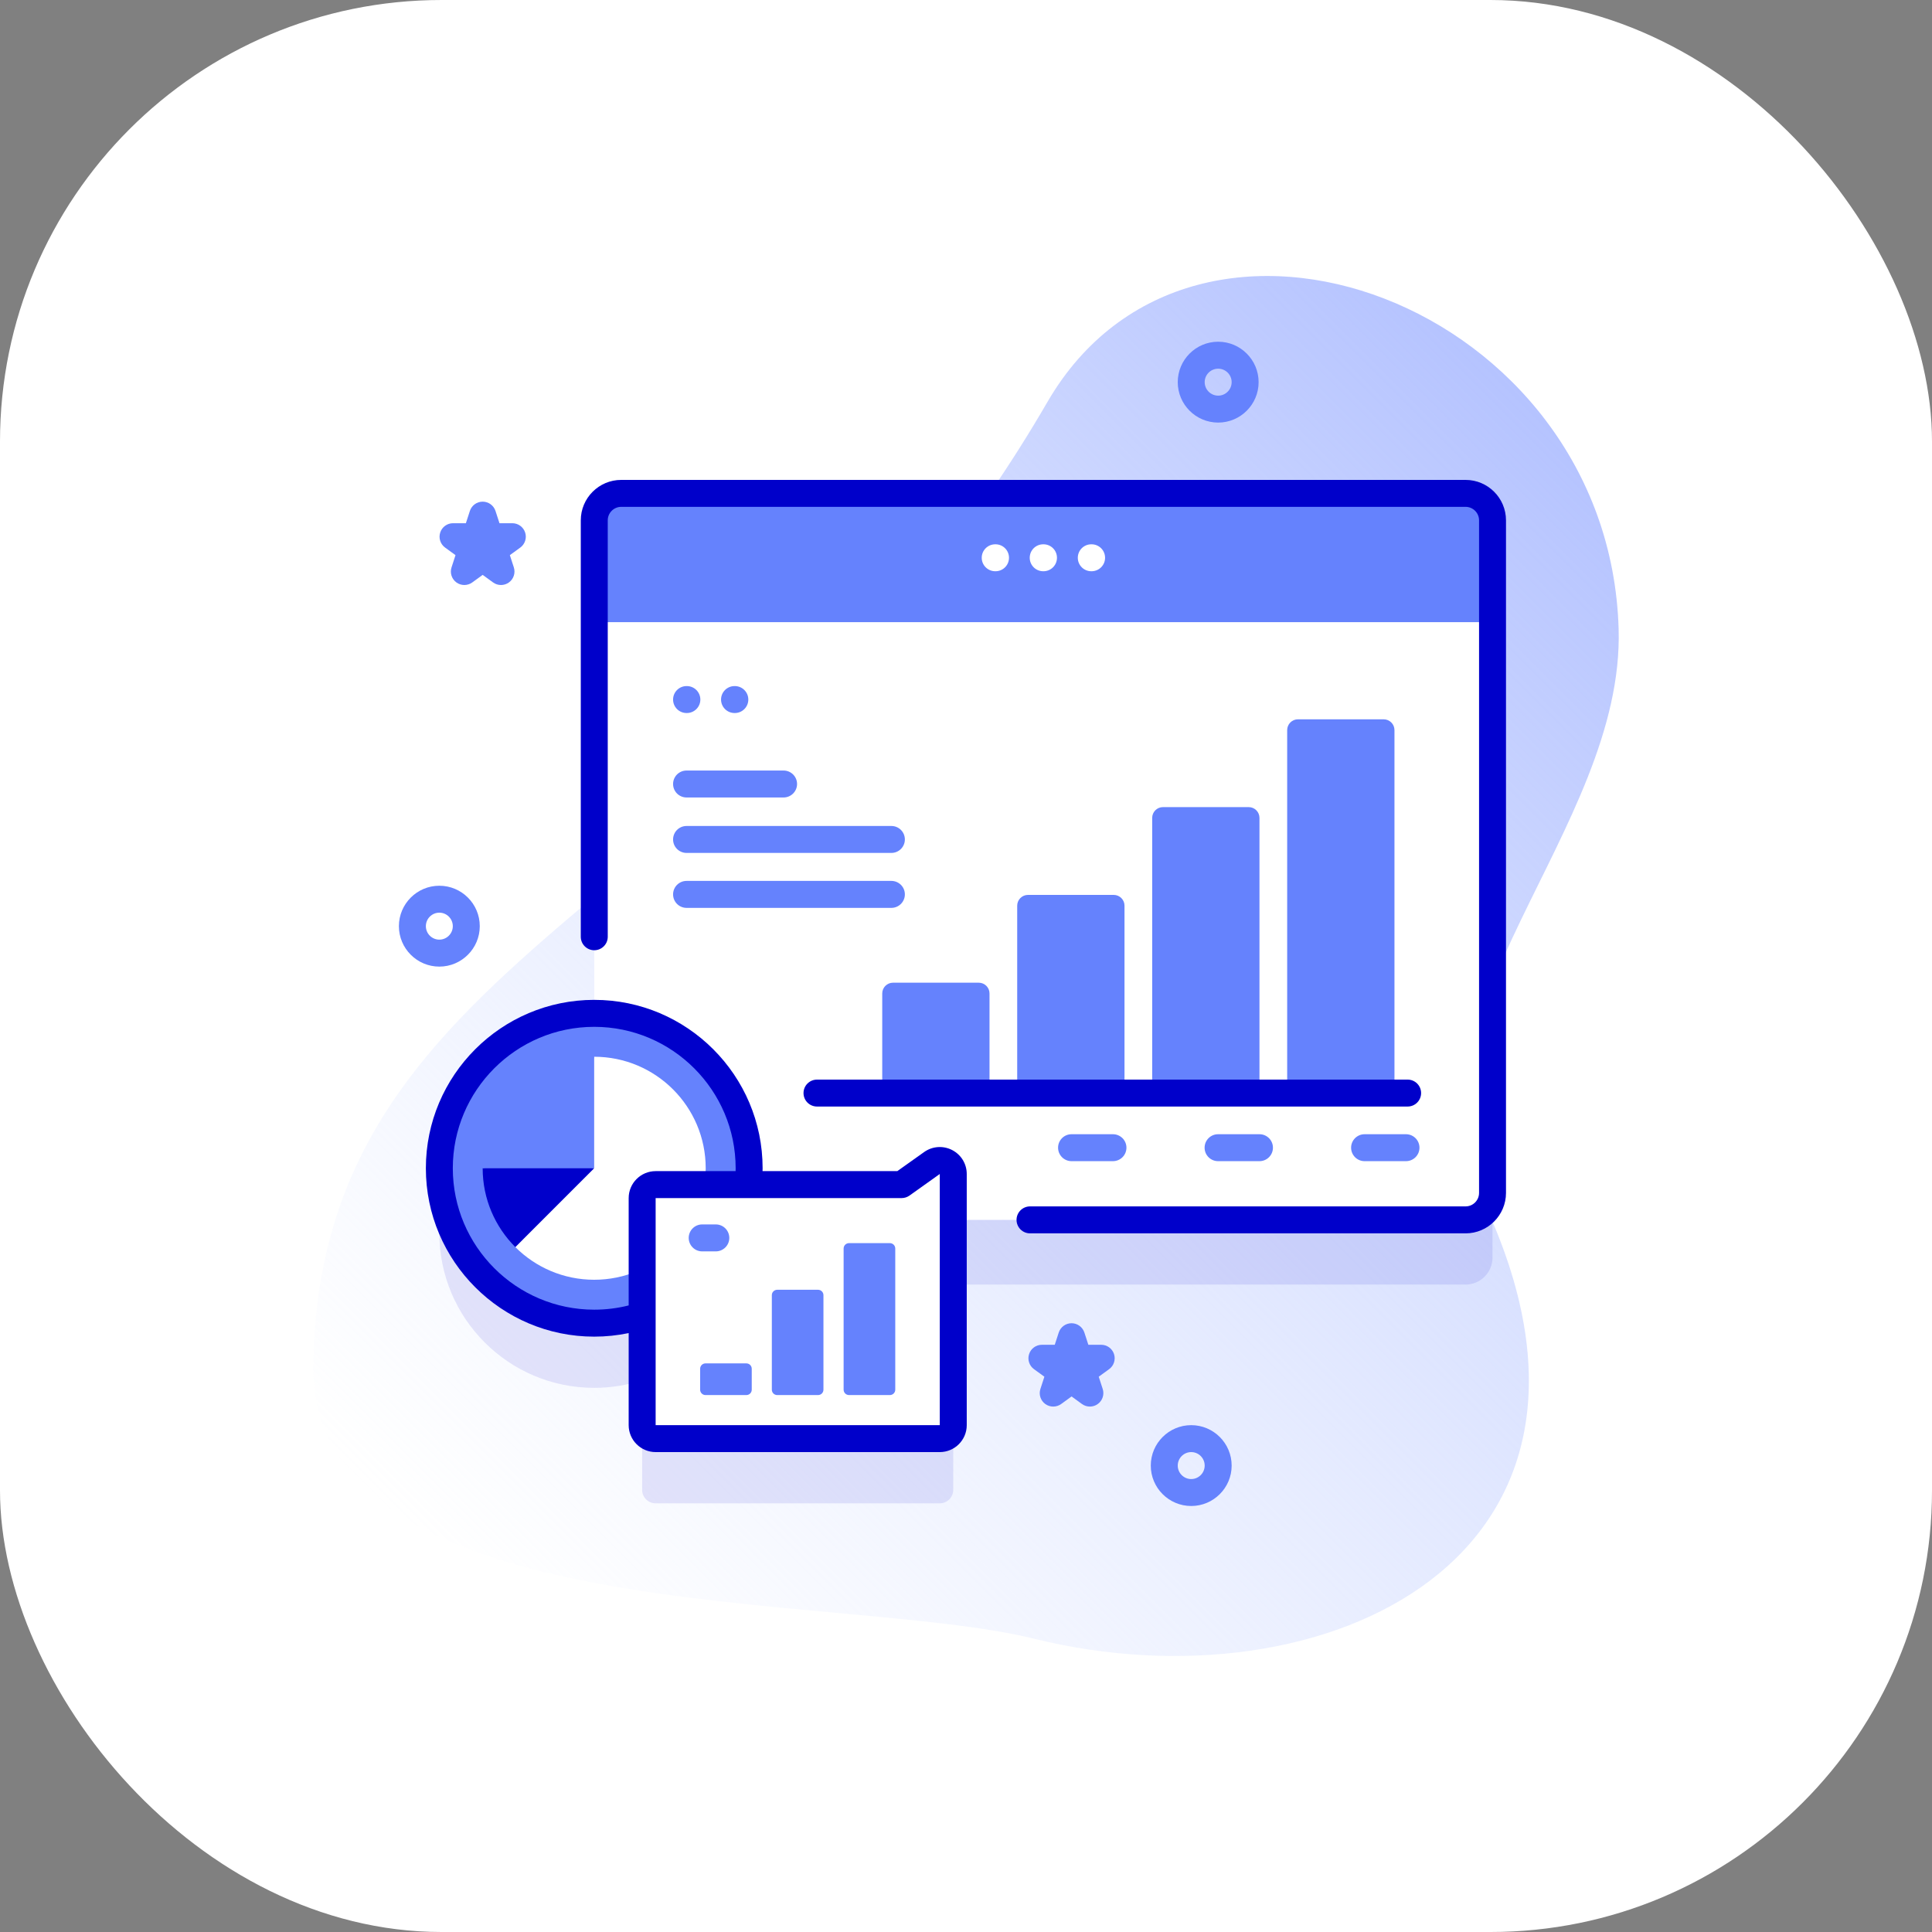 <svg width="70" height="70" viewBox="0 0 70 70" fill="none" xmlns="http://www.w3.org/2000/svg">
<rect x="0" y="0" width="70" height="70" fill="#808080" stroke="none"/>
<rect width="70" height="70" rx="16" fill="white"/>
<g clip-path="url(#clip0_2158_475)">
<path d="M53.726 43.481C50.582 36.819 58.862 30.082 58.646 22.784C58.296 11.008 43.27 5.398 37.95 14.565C27.228 33.04 11.64 34.046 11.349 49.382C11.164 59.139 30.356 57.614 37.477 59.376C47.972 61.973 59.833 56.424 53.726 43.481Z" fill="url(#paint0_linear_2158_475)"/>
<path opacity="0.1" d="M53.099 20.22H22.506C21.967 20.22 21.53 20.657 21.53 21.196L22.116 39.06C19.017 39.06 15.918 41.572 15.918 44.672C15.918 47.771 18.431 50.284 21.53 50.284C22.136 50.284 22.719 50.187 23.266 50.009V53.979C23.266 54.249 23.485 54.468 23.754 54.468H34.05C34.319 54.468 34.538 54.249 34.538 53.979V46.542H53.099C53.639 46.542 54.076 46.105 54.076 45.565V21.196C54.076 20.657 53.639 20.22 53.099 20.22Z" fill="#0000CA"/>
<path d="M53.101 44.198H22.508C21.968 44.198 21.531 43.761 21.531 43.222V18.852C21.531 18.313 21.968 17.876 22.508 17.876H53.101C53.64 17.876 54.077 18.313 54.077 18.852V43.222C54.077 43.761 53.64 44.198 53.101 44.198Z" fill="white"/>
<path d="M54.077 22.542V18.852C54.077 18.313 53.64 17.876 53.101 17.876H22.508C21.968 17.876 21.531 18.313 21.531 18.852V22.542H54.077Z" fill="#6582FD"/>
<path d="M36.07 20.697H36.059C35.789 20.697 35.57 20.479 35.57 20.209C35.57 19.939 35.789 19.721 36.059 19.721H36.07C36.34 19.721 36.558 19.939 36.558 20.209C36.558 20.479 36.34 20.697 36.07 20.697Z" fill="white"/>
<path d="M37.808 20.697H37.797C37.527 20.697 37.309 20.479 37.309 20.209C37.309 19.939 37.527 19.721 37.797 19.721H37.808C38.078 19.721 38.296 19.939 38.296 20.209C38.296 20.479 38.078 20.697 37.808 20.697Z" fill="white"/>
<path d="M39.55 20.697H39.539C39.269 20.697 39.051 20.479 39.051 20.209C39.051 19.939 39.269 19.721 39.539 19.721H39.55C39.82 19.721 40.039 19.939 40.039 20.209C40.039 20.479 39.82 20.697 39.55 20.697Z" fill="white"/>
<path d="M21.53 47.94C24.629 47.94 27.142 45.428 27.142 42.328C27.142 39.229 24.629 36.716 21.53 36.716C18.431 36.716 15.918 39.229 15.918 42.328C15.918 45.428 18.431 47.94 21.53 47.94Z" fill="#6582FD"/>
<path d="M18.672 45.185C19.403 45.916 20.413 46.368 21.529 46.368C23.76 46.368 25.569 44.559 25.569 42.328C25.569 40.097 23.76 38.288 21.529 38.288L18.672 45.185Z" fill="white"/>
<path d="M17.488 42.328C17.488 43.444 17.941 44.454 18.672 45.185L21.528 42.328L19.508 41.84L17.488 42.328Z" fill="#0000CB"/>
<path d="M21.528 38.288C19.297 38.288 17.488 40.097 17.488 42.328H21.528V38.288Z" fill="#6582FD"/>
<path d="M23.266 51.636V43.409C23.266 43.139 23.484 42.921 23.754 42.921H32.667L33.766 42.138C34.09 41.908 34.538 42.139 34.538 42.536V51.636C34.538 51.905 34.319 52.124 34.049 52.124H23.754C23.484 52.124 23.266 51.905 23.266 51.636Z" fill="white"/>
<path d="M30.566 45.236V50.351C30.566 50.459 30.654 50.546 30.762 50.546H32.241C32.349 50.546 32.437 50.459 32.437 50.351V45.236C32.437 45.128 32.349 45.041 32.241 45.041H30.762C30.654 45.041 30.566 45.128 30.566 45.236Z" fill="#6582FD"/>
<path d="M27.965 46.926V50.351C27.965 50.459 28.052 50.546 28.16 50.546H29.64C29.748 50.546 29.835 50.459 29.835 50.351V46.926C29.835 46.818 29.748 46.731 29.64 46.731H28.16C28.052 46.731 27.965 46.818 27.965 46.926Z" fill="#6582FD"/>
<path d="M25.367 49.593V50.351C25.367 50.459 25.455 50.546 25.562 50.546H27.042C27.15 50.546 27.237 50.459 27.237 50.351V49.593C27.237 49.485 27.15 49.398 27.042 49.398H25.562C25.455 49.398 25.367 49.485 25.367 49.593Z" fill="#6582FD"/>
<path d="M25.935 45.34H25.441C25.172 45.34 24.953 45.121 24.953 44.852C24.953 44.582 25.172 44.363 25.441 44.363H25.935C26.205 44.363 26.424 44.582 26.424 44.852C26.424 45.121 26.205 45.34 25.935 45.34Z" fill="#6582FD"/>
<path d="M46.637 26.453V39.604H50.524V26.453C50.524 26.237 50.349 26.062 50.133 26.062H47.027C46.812 26.062 46.637 26.237 46.637 26.453Z" fill="#6582FD"/>
<path d="M41.746 29.634V39.604H45.633V29.634C45.633 29.418 45.458 29.243 45.243 29.243H42.137C41.921 29.243 41.746 29.418 41.746 29.634Z" fill="#6582FD"/>
<path d="M36.855 32.815V39.604H40.743V32.815C40.743 32.599 40.568 32.424 40.352 32.424H37.246C37.03 32.424 36.855 32.599 36.855 32.815Z" fill="#6582FD"/>
<path d="M31.965 35.996V39.604H35.852V35.996C35.852 35.78 35.677 35.605 35.461 35.605H32.355C32.14 35.605 31.965 35.78 31.965 35.996Z" fill="#6582FD"/>
<path d="M32.297 32.894H24.875C24.605 32.894 24.387 32.675 24.387 32.405C24.387 32.136 24.605 31.917 24.875 31.917H32.297C32.567 31.917 32.785 32.136 32.785 32.405C32.785 32.675 32.566 32.894 32.297 32.894Z" fill="#6582FD"/>
<path d="M32.297 30.903H24.875C24.605 30.903 24.387 30.685 24.387 30.415C24.387 30.145 24.605 29.927 24.875 29.927H32.297C32.567 29.927 32.785 30.145 32.785 30.415C32.785 30.685 32.566 30.903 32.297 30.903Z" fill="#6582FD"/>
<path d="M28.391 28.894H24.875C24.605 28.894 24.387 28.675 24.387 28.406C24.387 28.136 24.605 27.918 24.875 27.918H28.391C28.66 27.918 28.879 28.136 28.879 28.406C28.879 28.675 28.66 28.894 28.391 28.894Z" fill="#6582FD"/>
<path d="M24.886 25.834H24.875C24.605 25.834 24.387 25.616 24.387 25.346C24.387 25.077 24.605 24.858 24.875 24.858H24.886C25.156 24.858 25.375 25.077 25.375 25.346C25.375 25.616 25.156 25.834 24.886 25.834Z" fill="#6582FD"/>
<path d="M26.625 25.834H26.613C26.344 25.834 26.125 25.616 26.125 25.346C26.125 25.077 26.344 24.858 26.613 24.858H26.625C26.894 24.858 27.113 25.077 27.113 25.346C27.113 25.616 26.894 25.834 26.625 25.834Z" fill="#6582FD"/>
<path d="M34.498 41.668C34.171 41.5 33.783 41.528 33.484 41.74L32.511 42.432H27.628C27.629 42.398 27.631 42.363 27.631 42.328C27.631 38.964 24.894 36.227 21.53 36.227C18.166 36.227 15.43 38.964 15.43 42.328C15.43 45.692 18.166 48.429 21.53 48.429C21.953 48.429 22.37 48.385 22.778 48.3V51.636C22.778 52.174 23.216 52.612 23.755 52.612H34.05C34.589 52.612 35.027 52.174 35.027 51.636V42.536C35.027 42.169 34.824 41.837 34.498 41.668ZM22.778 43.409V47.298C22.373 47.4 21.955 47.452 21.53 47.452C18.705 47.452 16.406 45.153 16.406 42.328C16.406 39.502 18.705 37.204 21.53 37.204C24.356 37.204 26.654 39.502 26.654 42.328C26.654 42.362 26.652 42.398 26.652 42.432H23.755C23.216 42.432 22.778 42.87 22.778 43.409ZM34.05 51.636L23.755 51.636V43.409H32.667C32.769 43.409 32.868 43.377 32.951 43.319L34.05 42.536V51.636Z" fill="#0000CA"/>
<path d="M53.101 17.388H22.508C21.7 17.388 21.043 18.045 21.043 18.852V33.941C21.043 34.211 21.262 34.429 21.531 34.429C21.801 34.429 22.02 34.211 22.02 33.941V18.852C22.02 18.583 22.239 18.364 22.508 18.364H53.101C53.37 18.364 53.589 18.583 53.589 18.852V43.222C53.589 43.491 53.37 43.71 53.101 43.71H37.32C37.05 43.71 36.831 43.929 36.831 44.198C36.831 44.468 37.05 44.687 37.32 44.687H53.101C53.908 44.687 54.565 44.029 54.565 43.222V18.852C54.565 18.045 53.908 17.388 53.101 17.388Z" fill="#0000CA"/>
<path d="M51.001 40.092C51.271 40.092 51.489 39.874 51.489 39.604C51.489 39.334 51.271 39.116 51.001 39.116H29.602C29.332 39.116 29.113 39.334 29.113 39.604C29.113 39.874 29.332 40.092 29.602 40.092H51.001Z" fill="#0000CA"/>
<path d="M50.942 42.071H49.441C49.172 42.071 48.953 41.853 48.953 41.583C48.953 41.313 49.172 41.095 49.441 41.095H50.941C51.211 41.095 51.43 41.313 51.43 41.583C51.43 41.853 51.211 42.071 50.942 42.071Z" fill="#6582FD"/>
<path d="M45.633 42.071H44.133C43.863 42.071 43.645 41.853 43.645 41.583C43.645 41.313 43.863 41.095 44.133 41.095H45.633C45.903 41.095 46.121 41.313 46.121 41.583C46.121 41.853 45.903 42.071 45.633 42.071Z" fill="#6582FD"/>
<path d="M40.324 42.071H38.824C38.554 42.071 38.336 41.853 38.336 41.583C38.336 41.313 38.554 41.095 38.824 41.095H40.324C40.594 41.095 40.813 41.313 40.813 41.583C40.813 41.853 40.594 42.071 40.324 42.071Z" fill="#6582FD"/>
<path d="M38.16 50.963C38.059 50.963 37.959 50.932 37.873 50.87C37.702 50.746 37.63 50.525 37.696 50.324L37.84 49.881L37.463 49.607C37.292 49.483 37.22 49.262 37.286 49.061C37.351 48.86 37.538 48.724 37.75 48.724H38.216L38.36 48.281C38.425 48.08 38.613 47.943 38.824 47.943C39.036 47.943 39.223 48.08 39.289 48.281L39.433 48.724H39.899C40.11 48.724 40.298 48.86 40.363 49.061C40.428 49.262 40.357 49.483 40.186 49.607L39.809 49.881L39.953 50.324C40.018 50.525 39.947 50.746 39.775 50.87C39.604 50.994 39.373 50.994 39.202 50.87L38.825 50.596L38.448 50.87C38.362 50.932 38.261 50.963 38.16 50.963Z" fill="#6582FD"/>
<path d="M18.152 21.196C18.051 21.196 17.951 21.165 17.865 21.103L17.488 20.829L17.111 21.103C16.94 21.227 16.708 21.227 16.537 21.103C16.366 20.979 16.294 20.758 16.36 20.557L16.504 20.114L16.127 19.84C15.956 19.716 15.884 19.495 15.95 19.294C16.015 19.093 16.203 18.957 16.414 18.957H16.88L17.024 18.514C17.089 18.312 17.277 18.176 17.488 18.176C17.7 18.176 17.887 18.312 17.953 18.514L18.097 18.957H18.563C18.774 18.957 18.962 19.093 19.027 19.294C19.093 19.495 19.021 19.716 18.85 19.84L18.473 20.114L18.617 20.557C18.682 20.758 18.611 20.979 18.439 21.103C18.353 21.165 18.253 21.196 18.152 21.196Z" fill="#6582FD"/>
<path d="M43.16 54.565C42.352 54.565 41.695 53.908 41.695 53.101C41.695 52.293 42.352 51.636 43.16 51.636C43.968 51.636 44.625 52.293 44.625 53.101C44.625 53.908 43.968 54.565 43.16 54.565ZM43.16 52.612C42.891 52.612 42.672 52.831 42.672 53.101C42.672 53.37 42.891 53.589 43.16 53.589C43.429 53.589 43.648 53.37 43.648 53.101C43.648 52.831 43.429 52.612 43.16 52.612Z" fill="#6582FD"/>
<path d="M44.137 15.311C43.329 15.311 42.672 14.654 42.672 13.846C42.672 13.039 43.329 12.381 44.137 12.381C44.944 12.381 45.602 13.039 45.602 13.846C45.602 14.654 44.944 15.311 44.137 15.311ZM44.137 13.358C43.867 13.358 43.648 13.577 43.648 13.846C43.648 14.115 43.867 14.335 44.137 14.335C44.406 14.335 44.625 14.115 44.625 13.846C44.625 13.577 44.406 13.358 44.137 13.358Z" fill="#6582FD"/>
<path d="M15.918 35.022C15.11 35.022 14.453 34.364 14.453 33.557C14.453 32.749 15.11 32.092 15.918 32.092C16.726 32.092 17.383 32.749 17.383 33.557C17.383 34.364 16.726 35.022 15.918 35.022ZM15.918 33.068C15.649 33.068 15.43 33.287 15.43 33.557C15.43 33.826 15.649 34.045 15.918 34.045C16.187 34.045 16.406 33.826 16.406 33.557C16.406 33.287 16.187 33.068 15.918 33.068Z" fill="#6582FD"/>
</g>
<defs>
<linearGradient id="paint0_linear_2158_475" x1="19.966" y1="60.661" x2="60.788" y2="19.839" gradientUnits="userSpaceOnUse">
<stop stop-color="#D0DCFF" stop-opacity="0"/>
<stop offset="1" stop-color="#B5C3FF"/>
</linearGradient>
<clipPath id="clip0_2158_475">
<rect width="50" height="50" fill="white" transform="translate(10 10)"/>
</clipPath>
</defs>
</svg>

